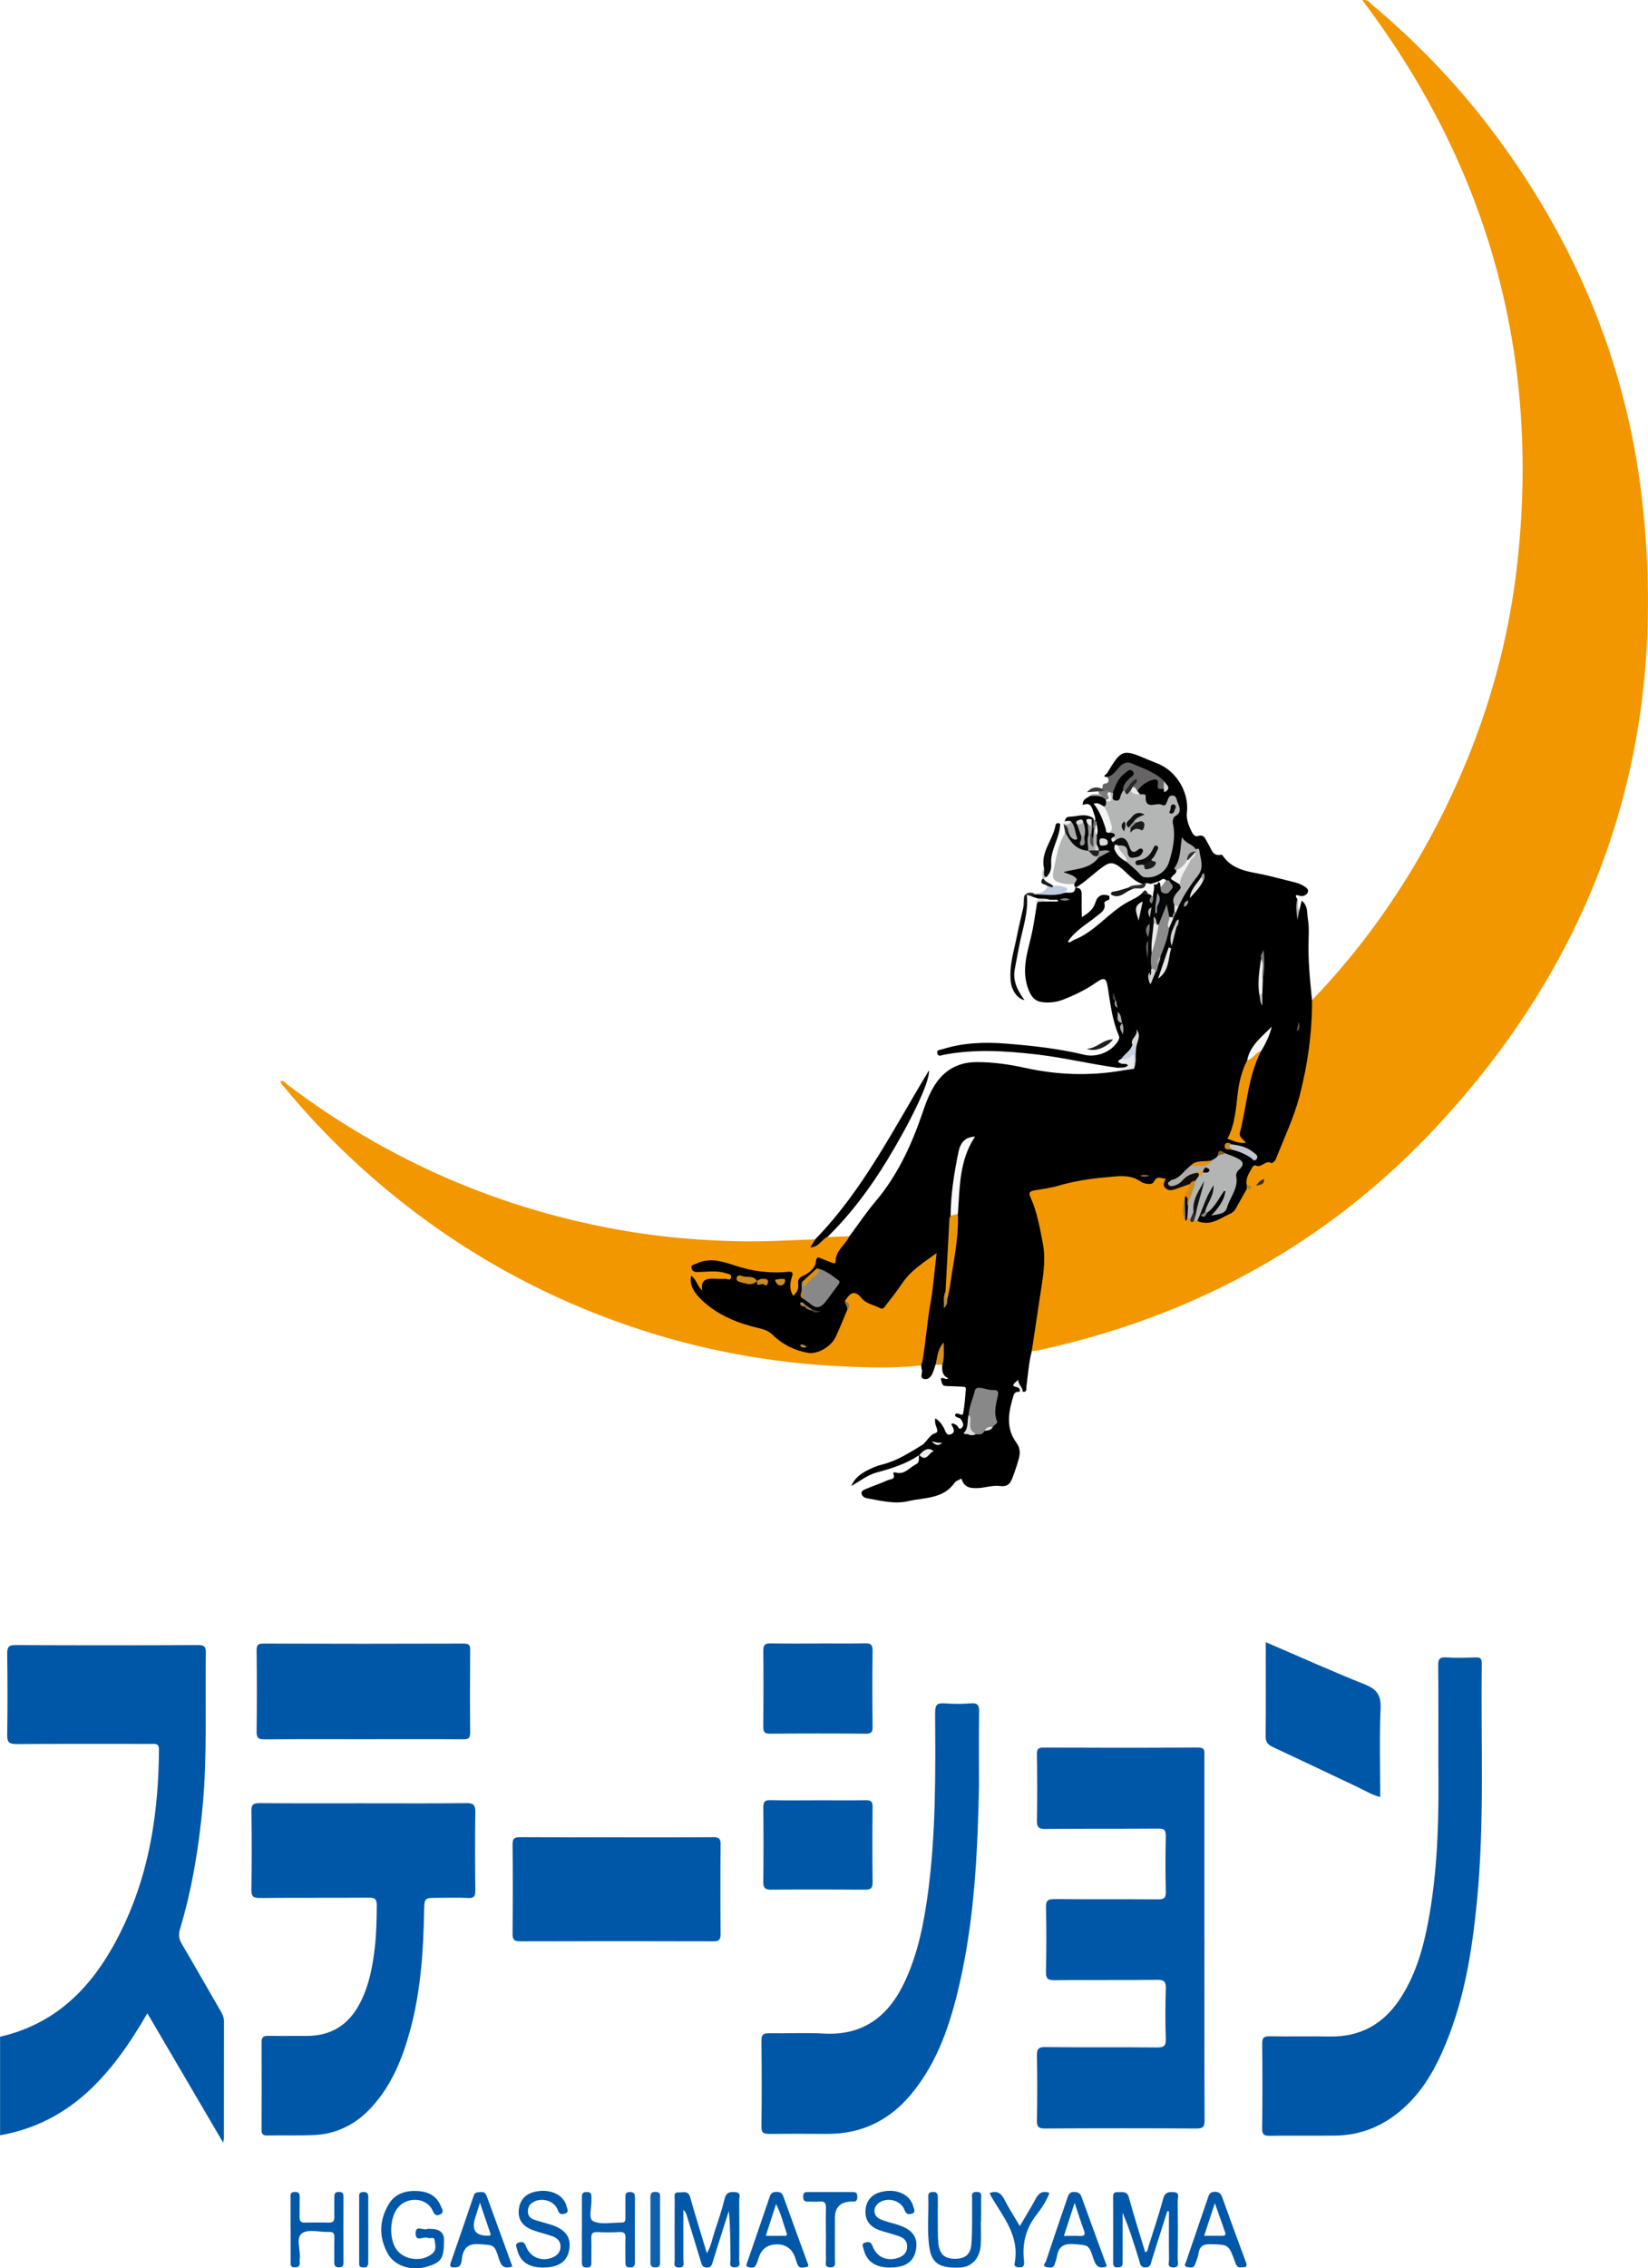 <?xml version="1.0" encoding="UTF-8"?><svg id="_レイヤー_1" xmlns="http://www.w3.org/2000/svg" viewBox="0 0 224.33 308.62"><defs><style>.cls-1{fill:#423c36;}.cls-2{fill:#e9e9e9;}.cls-3{fill:#fcfcfd;}.cls-4{fill:#f0f0f0;}.cls-5{fill:#90959e;}.cls-6{fill:#6c6c6c;}.cls-7{fill:#f4f4f4;}.cls-8{fill:#090909;}.cls-9{fill:#131212;}.cls-10{fill:#fcfdfd;}.cls-11{fill:#fbfcfd;}.cls-12{fill:#a7a8a8;}.cls-13{fill:#ee9604;}.cls-14{fill:#fafafa;}.cls-15{fill:#dbdbdb;}.cls-16{fill:#a5a5a5;}.cls-17{fill:#322c25;}.cls-18{fill:#949595;}.cls-19{fill:#b4b5b5;}.cls-20{fill:#f29700;}.cls-21{fill:#aeaeae;}.cls-22{fill:silver;}.cls-23{fill:#ec9607;}.cls-24{fill:#e2e2e2;}.cls-25{fill:#a9a9a9;}.cls-26{fill:#9f9f9f;}.cls-27{fill:#a0a0a0;}.cls-28{fill:#ce8c20;}.cls-29{fill:#666464;}.cls-30{fill:#b2b2b2;}.cls-31{fill:#323232;}.cls-32{fill:#d6d6d6;}.cls-33{fill:#0d0d0c;}.cls-34{fill:#0258a8;}.cls-35{fill:#0057a7;}.cls-36{fill:#b2843d;}.cls-37{fill:#1c1c1c;}.cls-38{fill:#e0e0e0;}.cls-39{fill:#c68925;}.cls-40{fill:#c0c5d0;}.cls-41{fill:#a3a9b4;}.cls-42{fill:#919292;}.cls-43{fill:#dedede;}.cls-44{fill:#c3c3c3;}.cls-45{fill:#0f0e0c;}.cls-46{fill:#818181;}.cls-47{fill:#b8883d;}.cls-48{fill:#e6e6e6;}.cls-49{fill:#e7e7e7;}.cls-50{fill:#e29414;}.cls-51{fill:#c7d2e6;}.cls-52{fill:#857053;}.cls-53{fill:#282828;}.cls-54{fill:#030303;}.cls-55{fill:#1a1919;}.cls-56{fill:#d7d8d8;}.cls-57{fill:#242424;}.cls-58{fill:#080808;}.cls-59{fill:#767676;}.cls-60{fill:#dadada;}.cls-61{fill:#272727;}.cls-62{fill:#7d7d7d;}.cls-63{fill:#eaeaea;}.cls-64{fill:#0158a8;}.cls-65{fill:#becade;}.cls-66{fill:#da9118;}.cls-67{fill:#c58b30;}.cls-68{fill:#424242;}.cls-69{fill:#3a3a3a;}.cls-70{fill:#fdfdfd;}.cls-71{fill:#9d7f53;}.cls-72{fill:#fbfbfb;}.cls-73{fill:#f9f9f9;}.cls-74{fill:#0459a9;}.cls-75{fill:#0f0e0e;}.cls-76{fill:#e5e5e5;}.cls-77{fill:#f7f6f5;}.cls-78{fill:#b6b6b6;}.cls-79{fill:#aaa;}.cls-80{fill:#0e0e0e;}.cls-81{fill:#979898;}.cls-82{fill:#afafaf;}.cls-83{fill:#b3b4b4;}.cls-84{fill:#858585;}.cls-85{fill:#ebebeb;}.cls-86{fill:#bebebe;}.cls-87{fill:#1d1d1d;}.cls-88{fill:#d7911f;}.cls-89{fill:#202020;}.cls-90{fill:#f9fafa;}.cls-91{fill:#161616;}.cls-92{fill:#0359a9;}.cls-93{fill:#2a2929;}.cls-94{fill:#abacac;}.cls-95{fill:#1061ad;}.cls-96{fill:#b1aea8;}.cls-97{fill:#ababab;}.cls-98{fill:#ef9c14;}.cls-99{fill:#0b0b0b;}.cls-100{fill:#7c7a7a;}.cls-101{fill:#0157a8;}.cls-102{fill:#b3b3b3;}.cls-103{fill:#7e7e7e;}.cls-104{fill:#c08e44;}.cls-105{fill:#6a5c4a;}.cls-106{fill:#f1f1f1;}.cls-107{fill:#1f1f1f;}.cls-108{fill:#1a1a1a;}.cls-109{fill:#040403;}.cls-110{fill:#cf8b1b;}.cls-111{fill:#7a7a7a;}.cls-112{fill:#a8a8a8;}.cls-113{fill:#cb8c25;}.cls-114{fill:#332e29;}.cls-115{fill:#8a8a8a;}.cls-116{fill:#d9d9d9;}.cls-117{fill:#ae813c;}.cls-118{fill:#83612e;}.cls-119{fill:#d2d2d2;}.cls-120{fill:#eee;}.cls-121{fill:#c38319;}.cls-122{fill:#065aa9;}.cls-123{fill:#d0d0d0;}.cls-124{fill:#887150;}.cls-125{fill:#010101;}.cls-126{fill:#888;}.cls-127{fill:#8d7655;}.cls-128{fill:#504e4e;}.cls-129{fill:#060606;}.cls-130{fill:#e3e3e3;}.cls-131{fill:#989999;}.cls-132{fill:#ededed;}.cls-133{fill:#131312;}.cls-134{fill:#313030;}</style></defs><path class="cls-35" d="M0,277.12c8.59-1.96,13.55-7.98,17.02-15.5,3.43-7.45,4.56-15.39,4.62-23.53,0-.91-.49-.81-1.05-.81-6.11,0-12.22-.02-18.33,.02-.96,0-1.3-.2-1.28-1.23,.06-3.67,.05-7.35,0-11.02-.01-.89,.15-1.23,1.15-1.22,8.27,.04,16.53,.04,24.8,0,.79,0,1.11,.15,1.09,1.03-.12,6.9,.21,13.81-.42,20.71-.53,5.73-1.44,11.39-3.1,16.91-.22,.74-.16,1.33,.24,2,1.78,3.02,3.51,6.08,5.27,9.11,.26,.46,.48,.89,.48,1.44-.02,5.31,0,10.63-.01,15.94,0,.11-.04,.21-.11,.55-3.49-5.95-6.88-11.73-10.31-17.59-4.67,8.07-10.27,14.88-20.05,16.6v-13.43Z"/><path class="cls-20" d="M178.58,136.1c6.81-7.06,12.4-15,16.93-23.69,5.89-11.29,9.67-23.27,11.05-35.93,3.05-27.95-3.82-53.25-20.63-75.81-.14-.19-.28-.38-.47-.65,.74-.16,1.05,.4,1.42,.71,6.32,5.32,11.98,11.27,16.89,17.92,10.67,14.44,17.44,30.52,19.63,48.35,4.05,32.98-5.14,61.88-27.78,86.22-14.79,15.91-33.1,25.92-54.34,30.52-.27,.06-.55,.05-.83,.08-.45-.48-.27-1.05-.19-1.59,.37-2.36,.69-4.74,1.16-7.08,.78-3.82,.13-7.45-1.07-11.05-.74-2.21-.8-2.31,1.49-2.74,3.55-.67,7.06-1.69,10.73-1.61,.89,.02,1.73,.1,2.53,.54,.68,.37,1.41,.55,2.07-.15,.39-.41,.88-.24,1.33-.02,.07,.04,.15,.09,.17,.16,.44,1.51,.43,1.51,2.03,.94,.43-.15,.85-.48,1.35-.21,.26,.69-.35,1.17-.43,1.77-.03,.11-.07,.21-.11,.31-.26,.76-.09,1.55-.14,2.32,.05,.15,.18,.11,.3,.11,.18,.02,.33,.12,.47,.23,.15,.12,.32,.16,.51,.15,.16,0,.31,0,.46,.04,2.32,.17,4.16-.59,5.36-2.69,.31-.54,.59-1.13,1.04-1.58,.37-.21,0-.41-.02-.61-.05-1.75,.41-2.57,2.08-2.9,1.37-.28,1.99-1.01,2.41-2.25,.5-1.51,1.11-2.98,1.78-4.43,1.31-2.87,1.53-6,1.99-9.06,.27-1.81,.62-3.61,.52-5.46-.02-.31,.04-.64,.31-.87Z"/><path d="M158.66,160.36c-.55,.05-1.14-.52-1.6,.45-.22,.47-1.31,.29-1.78-.04-1.54-1.07-3.25-.71-4.85-.57-2.16,.18-4.32,.53-6.44,1.15-1.02,.3-2.12,.44-3.19,.62-.85,.14-.72,.5-.5,1,.87,1.94,1.22,4,1.63,6.07,.51,2.54-.01,4.99-.38,7.47-.37,2.44-.73,4.88-1.1,7.31-.41,1.58-.51,3.21-.73,4.82-.04,.31,.13,.82-.51,.72-.2-.33-.45-.63-.66-.99,0,.37,.63,.57,.24,.99-.37,.01-.67,.03-.82,.5-.68,2.22-1.13,4.41,.42,6.49,.46,.62,.5,1.36,.31,2.06-.26,.96-.58,1.9-.94,2.82-.28,.7-.69,1.09-1.64,.96-.94-.13-1.95,.22-2.93,.28-1.42,.08-1.97-.25-2.33-1.29-.31,.19-.72,.29-.91,.56-1.57,2.24-4.08,1.99-6.32,2.51-1.92,.44-3.74-.07-5.58-.39-.38-.07-.72-.28-.78-.65-.05-.36,.34-.51,.62-.63,.99-.41,2.01-.76,2.98-1.19,.33-.15,1.06-.06,.74-.86-.09-.23,.21-.21,.33-.17,1.22,.33,1.86-.7,2.76-1.14,.58-.28,.29-.84,.42-1.27,.44-.09,1.05,.23,1.24-.57-.54,0-.77,.54-1.22,.6-1.74,1.17-3.71,1.81-5.71,2.34-1.33,.35-2.37,1.2-3.55,1.87,.38-.94,1.12-1.55,1.95-2.01,.72-.4,1.51-.73,2.31-.93,1.97-.49,3.64-1.58,5.33-2.61,.71-.43,.99-1.41,1.93-1.68,.28-.08,.18-.48,.08-.75-.14-.37-.27-.74-.17-1.22,.55,.32,.88,.76,1.16,1.27,.21,.4,.33,1.14,.94,.9,.76-.29,.34-.89,.07-1.38,.28-.23,.46,0,.7,.11,.26,.12,.32,.84,.78,.33,.33-.37,.07-.74-.15-1.09-.19-.31-.69-.19-.82-.56,.23-.71,1,.39,1.13-.33,.19-1.09,.28-2.2,.35-3.31,.02-.26-.35-.25-.59-.26-.56-.02-1.11-.06-1.67-.07-.91-.02-.91-.01-1.15-1,.31-.36,.65,.27,1.02-.08-.86-.36-.86-1.09-.81-1.85-.2-.95-.15-1.89,.08-2.83,.03-.16-.17-.06-.01-.06,.02,0,.03,.04,0,.12-.35,.91-.26,1.99-.99,2.77-.08,.26-.16,.53-.25,.79-.22,.62-.55,1.29-1.28,1.17-.73-.12-.18-.86-.34-1.3-.07-.18-.06-.39-.09-.58-.17-1.04,.11-2.06,.23-3.08,.36-2.96,.82-5.92,1.26-8.87,.12-.78,.07-1.57,.08-2.42-1.09,.81-2.34,1.36-3.14,2.49-.85,1.2-1.84,2.31-2.66,3.54-.54,.8-1.16,.98-2.04,.59-.7-.31-1.41-.6-1.95-1.14-.72-.71-1.23-.51-1.72,.22-.14,.48,.25,.92,.1,1.4-.48,1.22-.98,2.44-1.59,3.6-.9,1.73-2.98,2.96-5.66,1.84-.85-.35-1.73-.71-2.38-1.35-1.02-.99-2.23-1.44-3.56-1.8-2.52-.69-4.9-1.7-6.83-3.55-.7-.67-1.31-1.4-1.66-2.31-.17-.45-.34-1.04,.15-1.3,.46-.24,.74,.3,1.01,.63,.1,.12,.17,.27,.28,.45,.8-1.5,2.28-.76,3.66-1.08-1.14-.34-2.1-.19-3.05-.23-.4-.02-.8,.01-1.19-.1-.37-.11-.64-.33-.68-.74-.04-.37,.18-.61,.47-.77,.82-.47,1.71-.65,2.65-.55,.79,.09,1.59,.2,2.34,.47,2.4,.88,4.86,1.21,7.41,1.06,1.14-.06,1.22,.08,1.11,1.23-.05,.5-.19,1.01,.15,1.56-.21-2.21,2.15-2.7,2.79-4.36,.15-.4,.73-.33,1.09-.15,.98,.51,1.42,.19,1.84-.81,.34-.8,.88-1.62,1.75-2.05,1.17-1.56,2.25-3.19,3.51-4.68,3.04-3.59,4.94-7.75,6.44-12.15,.33-.98,.69-1.96,1.16-2.87,1.29-2.51,3.26-3.96,6.22-3.96,2.25,0,4.46,.32,6.63,.8,4.35,.96,8.7,1.1,13.08,.36,.45-.24,1-.26,1.38-.63,.5-.9,0-1.95,.41-2.86,.08-.38,.17-.75,.33-1.16-.27,.36-.31,.75-.39,1.13-.16,.89-.98,1.3-1.42,1.98,0,.04-.03,.08-.02,.11,.02,.43,.97,.26,.62,.88-.33,.58-.89,.28-1.37,.18-3.75-.5-7.42-1.41-11.19-1.84-4.21-.48-8.4-.75-12.6,.06-.28,.05-.68,.29-.83-.13-.2-.56,.35-.53,.64-.62,2.82-.9,5.72-1.01,8.63-.78,3.61,.29,7.21,.67,10.75,1.53,1.53,.37,3.63-.28,4.6-1.95,.17-.3,.15-.49,.03-.76-.88-2.08-1.12-4.31-1.47-6.5-.2-1.25-.49-1.39-1.56-.64-1.4,.98-2.93,1.72-4.51,2.34-.88,.34-1.8,.45-2.7,.36-.94-.09-1.51-.48-1.97-1.6-1.18-2.89-.05-5.47,.49-8.16,.24-1.2,.41-2.42,.61-3.64,0-.48,.4-.38,.67-.47,.61-.08,1.21,.18,1.82,.07,.16-.06-.06-.19,0-.04,.02,.04-.01,.07-.09,.07-.23,0-.47,.02-.7-.03-.46-.18-1,.06-1.43-.28l-.94-.3c-.05-.3,.16-.32,.37-.33,1.26,.07,2.49-.28,3.74-.33,.65-.11,1.3-.22,1.9-.54,.72,.02,.76,.5,.75,1.06-.02,.94,0,1.88,.02,2.93,.9-.54,1.57-1.05,1.86-2.01,.27-.89,.92-1.24,1.86-.88,.24,.95-.32,1.75-.81,2.33-1.28,1.5-3.22,2.22-4.2,3.5,1.29-.59,2.84-1.54,4.19-2.8,1.58-1.49,3.43-2.58,5.36-3.54,.35-.02,.68,.08,1.01,.19,.16,.07,.28,.18,.34,.35,.01,.37-.03,.74,.08,1.11,.02,.16,0,.32-.07,.47-.37,.46-.28,.97-.14,1.48,.04,.23,.02,.44-.07,.66-.44,.61-.31,1.27-.18,1.93,.03,.18,.02,.36-.01,.54-.17,.78-.1,1.57-.07,2.36,.12,.57,.49,1.09,.35,1.71-.08,.37-.21,.73-.14,1.11,.26-.3,.27-.69,.45-1.01,.15-.35,.27-.71,.38-1.07,.12-.37,.24-.75,.34-1.13,.31-1.25,.79-2.44,1.11-3.69,.13-.44,.35-.84,.54-1.26,.17-.35,.28-.72,.44-1.07,.11-.25,.23-.5,.33-.76,.59-1.54,1.53-2.87,2.52-4.15,.76-.98,.48-2.02,.33-3.07-.03-.21-.29-.24-.45-.35-.51-.52-1.38-.71-1.52-1.23,.13,1.11-.39,2.47-.77,3.85,.04,.58-.34,.95-.66,1.36-.11,.13-.25,.23-.41,.29-.16,.05-.31,.05-.47,.03-.35-.08-.69,0-1.03,.08-.36,.06-.67,.25-1,.37-.22,.06-.43,.06-.65,0-.16-.05-.31-.11-.47-.18-1.43-.37-2.21-1.64-3.34-2.44-.75-.53-1.26-.54-2-.03-1.34,.93-2.47,2.11-3.87,2.96-.32,0-.34-.23-.34-.47,.2-.67-.25-.91-.75-1.13-.23-.11-.58-.16-.53-.53,.04-.31,.31-.44,.57-.55,.14-.06,.31-.17,.45-.14,1.52,.33,2.47-.75,3.56-1.46,.27-.15,.54-.29,.89-.51-.32-.06-.6-.07-.8-.28-.25-.28-.37-.62-.42-.99-.04-.37-.03-.74-.03-1.11,0-.42,.01-.84,0-1.26-.01-.23,.02-.47,.05-.7,.1-.46-.15-.84-.26-1.26-.19-.69-.49-1.28-1.41-.87-.08-.82,.57-.92,.97-1.24,.55-.19,1.11-.12,1.67-.05,.24,.1,.44,.25,.59,.47,.06,.11,.1,.23,.12,.35,.02,.32-.02,.61-.36,.76-.27,.08-.52-.14-.9-.04,.81,.97,.85,2.29,1.69,3.21,.35,.16,.99,.04,.77,.77-.14,.26-.35,.5-.26,.84,.05,.3,.1,.59,.24,.87,.39,.71,.98,1.2,1.65,1.63,.43,.36,.9,.66,1.3,1.05,1.37,1.34,3.28,.93,3.94-.9,.56-1.55,.78-3.17,.67-4.82-.04-.63-.06-1.2,.41-1.66,.41-.4,.4-.83,.22-1.31-.1-.26-.13-.59-.44-.66-.36-.08-.42,.29-.59,.49-.81,.94-2.76,.76-3.36-.35-.18-.34-.38-.59-.71-.76-.19-.15-.32-.35-.33-.6,.24-.93,1-1.3,1.78-1.62,1.14-.46,1.36,.58,1.85,1.18,.06,.04,.13,.11,.2,.11,.18,0,.12-.13,.07-.22-.1-.21-.26-.38-.41-.56-1.19-1.27-2.82-1.74-4.37-2.31-.65-.24-1.07,.37-1.52,.75-.46,.39-.76,1.1-1.57,.81-.14-.03-.4,.05-.37-.16,.02-.14,.29-.24,.38-.4,1.92-3.22,2.11-3.28,5.49-1.82,.55,.24,1.11,.43,1.66,.68,2.36,1.08,3.99,3.88,3.69,6.48-.12,1.03,.26,1.86,.68,2.73,.16,.32,.48,.62,.72,.54,1.03-.35,1.12,.47,1.49,1.04,.44,.66,.57,1.77,1.81,1.48,.05-.01,.13,.08,.18,.15,1.51,2.18,3.98,2.15,6.2,2.71,1.23,.31,2.47,.61,3.71,.93,.34,.09,.69,.22,.99,.4,.33,.2,.82,.46,.7,.87-.12,.42-.68,.67-1.09,.54-.96-.31-.42,.24-.35,.53-.27,.74,.13,1.52-.03,2.21,.15-.17,.03-.54,.29-.74,.1-.42,.2-.83,.32-1.35,.91,.72,.7,1.71,.85,2.54,.14,.81,.13,1.66,.1,2.49-.12,2.86,.18,5.7,.46,8.54,.02,4.43-.6,8.8-1.71,13.06-.77,2.93-2.11,5.72-3.22,8.56-.09,.23-.51,.57-.57,.53-.83-.52-1.42,.78-2.23,.29-.06-.04-.3,.11-.36,.22-.43,.79-1.03,1.54-.77,2.54,.12,.18,.12,.34-.04,.5-.51,.89-1.02,1.78-1.51,2.68-.34,.61-1,.74-1.53,1.04-1.14,.64-2.32,1.19-3.67,.6-.15-.29,0-.51,.16-.74,.08-.07,.17-.11,.28-.14,.45,0,.72-.31,.99-.61,.61-.68,1.1-1.45,1.62-2.21,.18-.26,.43-.54,.78-.39,.29,.12,.3,.46,.27,.74-.1,.84-.23,1.68-1.26,2.08,.75-.15,.88-.7,1.19-1.18,1-1.54,.75-3.46,1.62-5.03,.2-.35-.02-.6-.3-.8-.43-.3-.91-.48-1.39-.66-.36-.17-.72-.37-.97,.16-.29,.37-.66,.62-1.1,.78-.87,.22-1.86-.02-2.61,.67-.91,.71-1.52,1.84-2.83,1.97-.33,.01-.59-.11-.74-.42Z"/><path class="cls-35" d="M163.95,263.69c0,8.27-.02,16.54,.02,24.81,0,.9-.23,1.11-1.12,1.11-6.87-.04-13.74-.04-20.61,0-.94,0-1.11-.28-1.09-1.14,.05-2.92,.06-5.83,0-8.75-.02-.9,.17-1.21,1.15-1.19,5.07,.06,10.14,0,15.22,.05,.94,0,1.2-.23,1.17-1.17-.07-2.27-.07-4.55,0-6.83,.03-.91-.18-1.21-1.16-1.2-4.67,.06-9.35,0-14.02,.05-.91,0-1.14-.24-1.13-1.14,.06-2.92,.07-5.83,0-8.75-.03-1.01,.34-1.15,1.22-1.15,4.67,.04,9.35,0,14.02,.04,.81,0,1.09-.16,1.07-1.03-.06-2.52-.06-5.03,0-7.55,.02-.84-.21-1.06-1.05-1.05-5.11,.04-10.22,0-15.34,.05-.97,.01-1.17-.29-1.15-1.19,.06-3,.04-5.99,0-8.99,0-.65,.13-.89,.84-.89,7.03,.03,14.06,.04,21.09-.01,1,0,.86,.51,.86,1.11,0,8.27,0,16.54,0,24.81Z"/><path class="cls-20" d="M115.64,168.17c-.53,1.21-1.93,1.95-1.89,3.5,0,.33-.35,.19-.57,.11-.41-.15-.81-.33-1.22-.47-.43-.15-.81-.58-.91,.45-.08,.78-1,1.53-1.75,1.84-.74,.31-.68,.75-.64,1.22,.06,.64-.22,1.03-.68,1.5-.55-.88-.46-1.69-.2-2.54,.12-.39,.31-.82-.52-.74-2.48,.26-4.91-.08-7.29-.87-1.7-.57-3.44-1.1-5.22-.22-.24,.12-.71,.08-.62,.57,.1,.5,.46,.57,.9,.56,1.27-.03,2.54-.25,3.79,.16,.33,.11,.81,.11,.69,.61-.11,.44-.53,.13-.8,.15-.52,.03-1.04,0-1.56-.02-1.09-.05-1.82,.26-1.55,1.61-.7-.58-.79-1.53-1.53-2.02-.22,1.19,.27,2.2,1.5,3.36,2.22,2.09,4.94,3.14,7.85,3.81,.67,.16,1.24,.38,1.76,.89,1.34,1.31,2.97,2.12,4.82,2.44,1.26,.22,3.09-.8,3.73-2.12,.56-1.18,1.04-2.4,1.55-3.61,.2-.49,.14-.92-.29-1.26,.04-.07,.08-.14,.12-.21,.63-.96,1.24-1.42,2.18-.23,.6,.75,1.65,.9,2.49,1.34,.47,.25,.63-.16,.83-.42,.75-.98,1.53-1.94,2.21-2.96,1.13-1.71,2.81-2.75,4.67-4.1-.29,2.44-.44,4.61-.82,6.73-.48,2.66-.64,5.36-1.12,8.01-.03,.19-.13,.36-.2,.54-3.54,.4-7.09,.3-10.64,.13-9.77-.45-19.31-2.21-28.59-5.34-14.3-4.83-26.97-12.41-38.02-22.68-3.34-3.1-6.46-6.41-9.36-9.92-.21-.26-.52-.47-.55-.88,.49-.09,.68,.29,.94,.49,13.75,10.38,29.1,17.04,46.08,19.92,5.08,.86,10.2,1.28,15.36,1.39,3.47,.07,6.93-.14,10.39-.26,.13,.18,.06,.36-.02,.59,.65-.19,.96-.98,1.7-.91,.99-.04,1.98-.07,2.96-.11Z"/><path class="cls-35" d="M49.37,245.36c4.71,0,9.42,.03,14.14-.02,.96-.01,1.2,.28,1.19,1.21-.05,3.55-.04,7.11,0,10.67,0,.76-.16,1.07-.98,1.02-1.35-.07-2.71-.02-4.07-.02-1.91,0-1.88,0-1.92,1.86-.1,5.44-.46,10.85-1.89,16.12-1.04,3.84-2.5,7.49-5.24,10.49-2.08,2.27-4.64,3.64-7.74,3.8-2.15,.11-4.31,.02-6.47,.07-.65,.01-.8-.23-.79-.83,.02-3.95,.03-7.91,0-11.86,0-.7,.26-.88,.91-.87,1.76,.03,3.51,0,5.27,.01,3.32,0,5.69-1.52,7.21-4.44,1.24-2.38,1.73-4.96,2.03-7.58,.22-1.9,.25-3.82,.27-5.74,0-.87-.28-1.06-1.09-1.05-4.95,.03-9.9,0-14.86,.04-.9,0-1.13-.23-1.12-1.12,.05-3.55,.06-7.11,0-10.67-.02-.92,.27-1.12,1.14-1.11,4.67,.04,9.34,.02,14.02,.02Z"/><path class="cls-35" d="M195.79,240.37c0-5.23,.02-9.5-.02-13.78,0-.81,.16-1.13,1.04-1.08,1.35,.08,2.71,.05,4.07,0,.62-.02,.83,.17,.82,.81-.13,10.77,.4,21.56-.65,32.32-.69,7.08-1.82,14.08-4.77,20.64-1.5,3.35-3.47,6.37-6.49,8.59-2.39,1.75-5.07,2.67-8.02,2.7-2.99,.04-5.99-.02-8.98,.03-.8,.01-.99-.24-.98-1.01,.04-3.83,.05-7.67,0-11.5-.01-.88,.28-1.05,1.09-1.03,2.71,.05,5.43-.02,8.14,.03,4.15,.07,7.29-1.71,9.54-5.13,2.33-3.54,3.34-7.56,4.04-11.66,1.18-6.92,1.23-13.9,1.18-19.93Z"/><path class="cls-35" d="M133.27,242.65c-.18,8.94-.57,18.18-2.65,27.26-1.22,5.32-2.89,10.46-6.39,14.79-3.01,3.74-6.89,5.69-11.74,5.64-2.6-.02-5.19-.02-7.79,0-.71,0-1.06-.1-1.05-.95,.05-3.91,.04-7.83,0-11.74,0-.81,.26-1.01,1.03-1,2.47,.04,4.96-.1,7.42,.04,5.44,.31,8.89-2.39,11.08-7.1,1.77-3.8,2.57-7.86,3.13-11.98,1.1-8.18,1.03-16.4,.98-24.63,0-1.02,.29-1.29,1.26-1.22,1.19,.09,2.4,.1,3.59,0,1-.08,1.16,.32,1.14,1.2-.05,3.11-.02,6.23-.02,9.67Z"/><path class="cls-35" d="M83.92,249.99c4.39,0,8.78,.02,13.17-.02,.77,0,1.01,.2,1,.99-.04,4.07-.04,8.14,0,12.21,0,.83-.29,.97-1.03,.97-8.74-.02-17.48-.03-26.22,0-.83,0-1.08-.21-1.07-1.06,.04-4.03,.05-8.06,0-12.09-.01-.9,.32-1.03,1.1-1.02,4.35,.03,8.7,.02,13.05,.02Z"/><path class="cls-35" d="M49.41,236.64c-4.47,0-8.94-.02-13.41,.02-.83,0-1.08-.2-1.07-1.05,.05-3.67,.04-7.35,0-11.02,0-.7,.13-.96,.9-.96,9.1,.03,18.2,.03,27.3,0,.67,0,.88,.17,.87,.86-.03,3.75-.04,7.51,0,11.26,0,.78-.27,.9-.96,.9-4.55-.03-9.1-.01-13.65-.01Z"/><path class="cls-35" d="M172.3,223.44c4.62,1.98,9.01,3.96,13.47,5.74,1.63,.65,2.24,1.46,2.16,3.27-.17,3.98-.05,7.97-.05,12.06-1.19-.32-2.17-.92-3.19-1.41-3.81-1.8-7.62-3.62-11.44-5.4-.69-.32-.98-.7-.97-1.52,.05-4.18,.02-8.37,.02-12.75Z"/><path class="cls-35" d="M111.46,223.61c2.08,0,4.15,.03,6.23-.02,.8-.02,1.11,.15,1.09,1.04-.05,3.43-.04,6.87,0,10.3,0,.7-.13,.97-.91,.96-4.35-.04-8.7-.04-13.06,0-.78,0-.91-.27-.91-.96,.03-3.43,.04-6.87,0-10.3-.01-.88,.29-1.05,1.1-1.03,2.15,.05,4.31,.02,6.47,.02Z"/><path class="cls-35" d="M111.34,244.95c2.15,0,4.31,.02,6.46-.01,.68-.01,.99,.1,.98,.9-.04,3.43-.04,6.86,0,10.29,.01,.83-.31,.98-1.04,.98-4.27-.03-8.53-.04-12.8,0-.88,0-1.05-.31-1.04-1.11,.04-3.35,.04-6.7,0-10.05,0-.76,.17-1.04,.98-1.02,2.15,.06,4.3,.02,6.46,.02Z"/><path class="cls-34" d="M158.9,300.84c-.7,2.23-1.41,4.46-2.12,6.69-.14,.43-.1,.95-.81,.98-.78,.03-.77-.53-.91-1-.67-2.15-1.33-4.31-2.25-6.44,0,1.96,0,3.92,0,5.88,0,.32-.01,.64,0,.96,.02,.48-.24,.59-.67,.6-.48,0-.62-.19-.62-.64,.01-3,.01-5.99,0-8.99,0-.47,.2-.65,.65-.61,.59,.05,1.24-.22,1.5,.73,.68,2.5,1.47,4.96,2.22,7.45,.39-.13,.35-.48,.44-.77,.68-2.17,1.42-4.32,2-6.51,.25-.92,.77-.96,1.49-.9,.82,.07,.48,.71,.49,1.11,.03,2.68,.03,5.35,0,8.03,0,.44,.29,1.12-.63,1.1-.85-.02-.54-.65-.55-1.05-.03-2.19-.01-4.39-.01-6.58-.07,0-.15-.02-.22-.03Z"/><path class="cls-34" d="M96.23,306.57c.57-.98,.74-2.01,1.06-2.98,.49-1.47,.99-2.95,1.36-4.46,.21-.86,.71-.91,1.4-.87,.91,.05,.56,.73,.57,1.16,.03,2.68,.03,5.35,0,8.03,0,.41,.27,1.02-.56,1.05-.93,.03-.62-.66-.62-1.09-.03-2.18-.01-4.36-.23-6.59-.52,1.65-1.05,3.29-1.57,4.94-.2,.65-.39,1.3-.6,1.94-.13,.41-.18,.83-.81,.83-.62,0-.7-.4-.83-.82-.64-2.1-1.28-4.19-1.92-6.29-.08-.26-.19-.51-.46-.74,0,2.28,0,4.55,0,6.83,0,.42,.24,1.02-.59,1.01-.82,0-.59-.6-.59-1.02-.02-2.76-.01-5.51,0-8.27,0-.39-.19-.98,.55-.93,.57,.04,1.28-.31,1.55,.64,.72,2.53,1.5,5.04,2.29,7.66Z"/><path class="cls-122" d="M79.21,303.39c0-1.4,0-2.8,0-4.19,0-.48-.09-.97,.69-.95,.72,.02,.58,.47,.61,.9,.08,1.06-.47,2.72,.22,3.06,1.06,.53,2.56,.17,3.87,.2,.55,.01,.53-.35,.53-.72,0-.92,0-1.84,0-2.76,0-.42,.09-.67,.59-.68,.51,0,.71,.17,.71,.69-.01,2.96-.01,5.91,0,8.87,0,.5-.16,.71-.69,.71-.61,0-.61-.35-.61-.78,0-1.08-.03-2.16,.01-3.24,.03-.64-.2-.83-.82-.8-1,.04-2,.06-2.99,0-.73-.04-.86,.27-.84,.91,.04,1.04,0,2.08,.01,3.12,0,.41,.03,.78-.58,.8-.63,.02-.72-.29-.72-.81,.02-1.44,0-2.88,0-4.31Z"/><path class="cls-101" d="M58.55,303.26q1.89,0,1.89,1.49c0,2.56-.34,3.08-2.37,3.67-2.09,.6-4.34-.09-5.28-1.78-1.24-2.23-1.18-4.53,.11-6.71,.91-1.54,2.46-1.94,4.15-1.8,1.36,.12,2.44,.72,2.96,2.06,.14,.36,.53,.81-.1,1.11-.56,.26-.77,.02-1.02-.53-.82-1.81-3.51-1.96-4.78-.33-1.06,1.37-1.16,4.11-.19,5.56,1.03,1.55,3.62,1.84,4.99,.57,.57-.53,.32-1.21,.24-1.8-.06-.49-.62-.14-.91-.28-.55-.26-1.64,.64-1.67-.59-.02-1.26,1.09-.35,1.63-.63,.09-.05,.24,0,.36,0Z"/><path class="cls-101" d="M121.19,308.53c-2.05,0-3.26-.84-3.64-2.55-.07-.3-.35-.71,.25-.86,.48-.12,.75-.1,.97,.48,.53,1.43,1.79,2.05,3.24,1.68,.77-.19,1.4-.6,1.47-1.51,.06-.88-.49-1.31-1.21-1.55-.87-.29-1.76-.49-2.62-.8-1.32-.48-1.94-1.44-1.83-2.75,.1-1.28,.9-2.16,2.23-2.46,2.05-.46,3.85,.39,4.28,2.04,.09,.33,.38,.81-.26,.96-.47,.11-.73,.05-.95-.53-.48-1.29-2.26-1.76-3.41-1.01-.94,.62-.91,1.83,.11,2.28,.72,.32,1.51,.49,2.27,.72,2.08,.64,2.88,1.67,2.6,3.37-.28,1.68-1.4,2.48-3.49,2.48Z"/><path class="cls-101" d="M73.97,308.53c-2.02,0-3.17-.79-3.58-2.47-.08-.35-.38-.77,.27-.95,.55-.16,.76,.06,.95,.56,.57,1.45,2.06,2.07,3.51,1.52,.7-.26,1.16-.72,1.18-1.49,.02-.74-.44-1.19-1.08-1.42-.82-.3-1.68-.49-2.51-.78-1.58-.54-2.26-1.52-2.08-2.92,.18-1.42,1.08-2.25,2.66-2.45,1.89-.24,3.48,.61,3.84,2.09,.08,.32,.37,.82-.26,.98-.45,.11-.74,.1-.95-.51-.45-1.29-2.27-1.77-3.41-1.02-.48,.31-.68,.74-.65,1.32,.04,.57,.39,.87,.86,1.03,.68,.23,1.37,.41,2.06,.61,2.14,.63,2.99,1.71,2.71,3.44-.27,1.64-1.44,2.45-3.54,2.45Z"/><path class="cls-125" d="M112.68,168.27c-.84,.34-1.21,1.45-2.37,1.44,.26-.42,.47-.77,.69-1.12,6.46-6.64,10.58-14.89,15.45-22.95,.16,1.57-2.61,7.17-5.68,12.21-2.31,3.78-4.92,7.31-8.1,10.41Z"/><path class="cls-101" d="M39.55,303.37c0-1.44,0-2.88,0-4.32,0-.39-.09-.79,.56-.81,.66-.02,.69,.33,.68,.82-.02,.88,.01,1.76-.01,2.64-.01,.51,.19,.72,.7,.71,1.12-.02,2.24-.02,3.35,0,.53,0,.69-.24,.68-.73-.02-.92,0-1.84,0-2.76,0-.41,.07-.66,.58-.68,.55-.02,.67,.22,.66,.71-.01,2.96-.01,5.91,0,8.87,0,.41-.05,.67-.57,.68-.55,0-.68-.22-.68-.71,.02-1.12-.02-2.24,.02-3.36,.02-.58-.19-.77-.76-.75-1.24,.04-2.78-.41-3.63,.17-.93,.64-.18,2.28-.33,3.48-.02,.16-.02,.32,0,.48,.05,.52-.17,.69-.69,.69-.54,0-.55-.31-.55-.7,0-1.48,0-2.96,0-4.44Z"/><path class="cls-34" d="M133.51,302.24c0,1.08,.06,2.16-.01,3.23-.13,1.85-1.25,3-2.88,3.06-2.72,.1-3.78-.57-4.11-2.72-.35-2.3-.07-4.62-.15-6.93-.02-.46,.16-.63,.63-.64,.55-.01,.67,.25,.67,.73-.01,1.56,0,3.11,0,4.67,0,.52,.02,1.04,.07,1.55,.15,1.46,.77,2.08,2.07,2.14,1.49,.06,2.32-.5,2.43-2.01,.15-2.02,.07-4.07,.1-6.1,0-.43-.21-.99,.62-.98,.83,.02,.59,.58,.6,1.01,.02,1,0,1.99,0,2.99-.01,0-.03,0-.04,0Z"/><path class="cls-64" d="M105.73,305.38q-1.87,0-2.46,1.83c-.11,.34-.22,.69-.38,1-.24,.48-.72,.32-1.06,.24-.39-.1-.17-.45-.09-.7,1.02-2.98,2.05-5.95,3.06-8.93,.16-.46,.44-.58,.9-.58,.45,0,.74,.09,.91,.56,1.08,3,2.18,5.99,3.27,8.98,.09,.24,.33,.6-.1,.67-.39,.06-.91,.27-1.18-.26-.16-.32-.24-.68-.36-1.01q-.63-1.81-2.51-1.81Z"/><path class="cls-64" d="M69.74,308.38c-1.11,.38-1.52-.06-1.81-1-.62-2.01-.68-1.89-2.58-2.03-1.44-.11-2.19,.31-2.45,1.78-.09,.5,0,1.38-.98,1.38-.46,0-.79,0-.57-.63,1.06-3.04,2.11-6.09,3.14-9.15,.18-.53,.58-.43,.97-.47,.6-.07,.73,.36,.88,.77,.91,2.5,1.82,5.01,2.74,7.52,.22,.59,.43,1.19,.67,1.84Z"/><path class="cls-34" d="M150.68,308.36c-1.15,.42-1.53-.1-1.82-.99-.65-2-.69-1.88-2.72-2.03-1.4-.11-2.05,.37-2.27,1.68-.06,.35-.2,.69-.3,1.03-.17,.62-.7,.49-1.09,.42-.69-.12-.18-.57-.1-.81,.96-2.9,1.96-5.8,2.95-8.7,.15-.44,.34-.75,.91-.72,.5,.03,.78,.14,.97,.65,1.13,3.14,2.29,6.27,3.46,9.47Z"/><path class="cls-34" d="M169.03,308.48c-.65,.16-.77-.34-.94-.8-.86-2.31-.86-2.26-3.23-2.33-.99-.03-1.56,.2-1.71,1.24-.07,.51-.29,.99-.46,1.48-.2,.59-.72,.47-1.11,.38-.52-.11-.2-.5-.11-.77,.99-2.9,1.99-5.8,2.98-8.71,.15-.45,.32-.74,.89-.75,.59,0,.84,.22,1.03,.74,1.05,2.93,2.11,5.85,3.2,8.76,.22,.59,.14,.83-.54,.75Z"/><path class="cls-92" d="M134.73,298.37c.95-.32,1.51-.02,1.95,.83,.61,1.2,1.35,2.34,2.14,3.68,.76-1.3,1.51-2.48,2.17-3.72,.42-.79,.94-1.13,1.87-.79-.41,1.08-1.05,2.06-1.74,2.94-1.47,1.87-2,3.92-1.73,6.24,.05,.47,.1,1-.68,.95-.37-.03-.68-.11-.6-.53,.74-3.71-1.56-6.33-3.23-9.18-.07-.13-.1-.28-.16-.42Z"/><path class="cls-74" d="M112.42,304.02c0-1.2-.03-2.4,.01-3.59,.03-.66-.16-.95-.86-.88-.55,.05-1.12,0-1.68,0-.51,0-.56-.3-.56-.71,0-.4,.14-.59,.55-.59,2.08,0,4.15,.01,6.23,0,.5,0,.59,.25,.59,.68,0,.38-.1,.62-.53,.62-.12,0-.24,0-.36,0q-2.16,.09-2.16,2.23c0,1.92,0,3.83,0,5.75,0,.45,.17,.99-.64,.97-.84-.02-.57-.6-.58-1.01-.03-1.16,0-2.32,0-3.47Z"/><path class="cls-29" d="M150.73,105.72c.76-.17,1.14-.82,1.61-1.33,.48-.52,1.05-.82,1.69-.53,1.53,.69,3.19,1.16,4.41,2.41,.11,.37,.28,.75-.03,1.11-.3-.17-.97,.31-.79-.69,.16-.93-.77-.6-1.18-.42-.65,.28-1.21,.76-1.63,1.36-.39,.02-.57-.25-.76-.52-.03-.16,.04-.3,.17-.53-.36,.45-.55,.95-1.07,1.11-.12,0-.22-.03-.31-.1q-.13-.85,.87-2.15-.72,.22-2.07,2.41c-.09,.07-.18,.12-.29,.14-.1,.01-.21,0-.31,0-.27-.13-.61-.02-.86-.24-.1-.12-.17-.26-.17-.42,.2-.2-.12-.68,.48-.73,.45-.04,.51-.48,.24-.88Z"/><path class="cls-95" d="M88.54,303.37c0-1.4,0-2.79,0-4.19,0-.48-.07-.96,.7-.95,.71,.01,.61,.46,.61,.89,0,2.83,0,5.67,0,8.5,0,.44,.09,.88-.62,.89-.77,.01-.69-.47-.69-.95,0-1.4,0-2.79,0-4.19Z"/><path class="cls-101" d="M50.13,303.5c0,1.4,0,2.8,0,4.2,0,.5-.03,.84-.69,.82-.65-.02-.55-.43-.55-.82,0-2.88,0-5.75,0-8.63,0-.38-.1-.8,.55-.82,.66-.02,.7,.32,.69,.82-.01,1.48,0,2.96,0,4.43Z"/><path class="cls-8" d="M139.77,121.75c.25,2.44-.61,4.71-1.05,7.04-.19,1.02-.38,2.03-.58,3.05-.32,1.61,.37,2.93,1.32,4.24-1.01-.2-1.76-1.36-1.88-2.58-.22-2.2,.48-4.25,.89-6.35,.25-1.25,.56-2.48,.84-3.72,.16-.42,.05-.85,.09-1.27,.02-.23,.02-.49,.38-.4Z"/><path class="cls-90" d="M146.22,120.3c0,.07,.03,.13,.02,.2-.02,.12,0,.13,.09,.06,.07,.04,.13,.08,.2,.12-.06-.04-.13-.09-.19-.13,.14,1.38-1,.71-1.56,.97-.06-.26,.11-.65-.41-.66-.35,0-.7-.04-1.04-.16-.47-.32-1.14-.4-1.25-1.12,.06-.18,.12-.35,.23-.51,.18-.22,.32-.5,.32-.76-.03-1.92,.98-3.6,1.21-5.45,.04-.35,.19-.6,.49-.77,.09-.17,.24-.19,.42-.17,.11,.06,.2,.14,.27,.24,.22,.39,.3,.8,.17,1.24-.69,1.61-1.25,3.23-1.43,5.01-.1,1,.21,1.28,1.02,1.47,.49,.11,1.05-.02,1.46,.4Z"/><path class="cls-58" d="M144.95,111.81c.03-.43,.19-.68,.69-.69,.99-.02,1.99-.47,2.97,.08,.06,.05,.09,.11,.08,.17,0,.07-.02,.1-.03,.1-.33,.23-.45,.53-.28,.91,.08,.4,.07,.81,.07,1.22-.17,.71,.07,1.47-.27,2.16-1.18,.39-2.59-.56-3.12-2.1,.06-.22,.05-.49,.32-.6,.35,.04,.39,.46,.81,.64-.19-.65-.26-1.22-.68-1.66-.19-.07-.39-.11-.56-.23Z"/><path class="cls-8" d="M144.31,112.1c-.02,1.91-1.36,3.52-1.22,5.48,.05,.66-.16,1.32-.7,1.8-.68-.28-.29-.81-.28-1.24-.49-2.19,1.18-3.8,1.55-5.76,.08-.42,.32-.46,.66-.28Z"/><path class="cls-65" d="M143.37,120.54c.66-.07,1.31,0,1.92,.34,.08,.39-.45,.35-.51,.65-1.32,.44-2.67,.14-4,.17-.11,0-.15-.02-.14-.07,.01-.07,.03-.1,.06-.1,.85,.14,1.49-.19,1.92-.92,.22-.41,.51,0,.76-.06Z"/><path class="cls-63" d="M152.21,145.28c.44-.08,.95,.1,1.33-.33-.24-.32-.61-.13-.9-.23-.83-.29-.25-.48,.04-.69,.03-.02,.07-.06,.1-.06,.58-.07,1.15-.94,1.53-.55,.43,.45,.25,1.32,.05,2-.56,.08-1.12,.16-1.69,.25-.16-.13-.31-.26-.47-.38Z"/><path class="cls-88" d="M127.35,185.69c.26-.97,.2-2.04,1.12-3.03-.02,1.15,.11,2.1-.2,3.03-.31,0-.61,0-.92,0Z"/><path class="cls-107" d="M147.93,142.68c1.33,.03,2.18-1.28,3.57-1.25-.83,1.12-2.61,1.77-3.57,1.25Z"/><path class="cls-100" d="M150.29,107.6c.23,.11,.59-.32,.73,.17,.22,1,.22,1.02-.5,1.03-.17-.12-.34-.24-.5-.35-.1-.15-.28-.23-.39-.36-.04-.14-.08-.28-.12-.41,.24-.3,.51-.21,.78-.07Z"/><path class="cls-61" d="M140.69,121.52c.04,.05,.07,.11,.09,.18-.1,.09-.2,.18-.3,.27-.23-.07-.47-.14-.7-.21-.53,.45,.05,1.22-.47,1.67,.01-.27,.03-.54,.04-.81q.03-1.45,1.34-1.09Z"/><path class="cls-69" d="M150.29,107.6c-.26,.02-.52,.05-.78,.07-.46,.04-.91,.07-1.56,.12,.7-.76,1.35-.77,2.07-.46,.09,.09,.18,.18,.28,.27Z"/><path class="cls-132" d="M138.79,189.36c.16-.75-.59-.54-.88-.83,.08-.33,.35-.5,.71-.78-.03,.68,.62,.99,.59,1.61-.14,0-.28,0-.42,0Z"/><path class="cls-82" d="M176.86,123.88c-.08,.43-.16,.86-.25,1.29-.08-.94-.32-1.86,0-2.76,.23,.47-.12,1.03,.25,1.47Z"/><path class="cls-87" d="M143.37,120.54c-.22,.47-.52-.09-.76,.06-.21-.36-1.24-.16-.72-1.03,.08-.09,.15-.08,.2,.03,.29,.5,.9,.56,1.28,.94Z"/><path class="cls-116" d="M141.91,122.66c-.25,.11-.63-.14-.76,.28-.46-.44,.19-.45,.26-.69,.5,.04,1.02-.04,1.5,.18-.28,.3-.69,.01-.99,.23Z"/><path class="cls-112" d="M149.63,108.08c.28-.04,.38,.11,.39,.36-.54-.2-1.09-.17-1.65-.14,.36-.4,.82-.23,1.26-.22Z"/><path class="cls-59" d="M149.07,111.67c.28,.09,.28,.29,.23,.52-.19,.22,.04,.58-.27,.75-.12,0-.23-.05-.3-.15-.09-.17-.13-.34-.14-.53,.02-.26,.06-.51,.33-.64l.09-.03,.06,.08Z"/><path class="cls-120" d="M144.95,111.81c.23-.2,.51-.09,.77-.1,.23,.69-.25,.61-.66,.62-.14-.05-.23-.14-.29-.27-.01-.04-.02-.08-.03-.12,.07-.04,.15-.08,.22-.13Z"/><path class="cls-22" d="M142.09,119.6l-.1,.02-.09-.05c.07-.48-.18-1,.21-1.43,.16,.4-.25,.93,.28,1.24-.1,.07-.2,.14-.3,.21Z"/><path class="cls-108" d="M148.91,111.62c-.04,.26-.08,.52-.12,.78-.06,.01-.11,.02-.17,.03-.04-.04-.08-.08-.13-.12-.14-.29-.14-.57,.09-.82,0-.1,.01-.2,.02-.3,.23,.05,.26,.24,.31,.42Z"/><path class="cls-83" d="M164.89,157.9c.33-.18,.69-.32,.89-.67,.31-.21,.61-.47,1.04-.29,.44,.17,.9,.32,1.33,.52,.84,.38,1.54,.8,.46,1.73-.21,.18-.39,.6-.33,.86,.32,1.64-.85,2.83-1.25,4.25-.27,.95-1.27,.87-2.17,1.11q1.95-1.99,1.95-3.63c-.86,1.2-1.38,2.36-2.36,3.13-.09,.09-.19,.09-.3,.02-.39-1.04,.5-1.76,.64-2.53-.64,.83-.53,2.17-1.48,2.99-.11,.24-.22,.49-.33,.73-.14-.01-.29-.03-.43-.04-.3-.27,0-.54,0-.8,.32-1.28,.3-2.67,.93-3.45-.48,.72-.76,1.9-.81,3.15-.27,.28-.06,.89-.65,.95-.13-.09-.26-.18-.38-.28-.48-.43-.06-.95-.15-1.42-.01-1.28,.71-2.35,1-3.54,.1-.29,.27-.53,.51-.71,.22-.16,.44-.32,.67-.46,.26-.13,.53-.25,.39-.63-.01-.1,0-.2,.02-.3,.12-.42,.63-.35,.82-.67Z"/><path class="cls-45" d="M163.18,160.01c-.15,.22-.31,.43-.46,.65-.22,.19-.4,.42-.73,.43-.66,.24-1.32,.49-1.99,.71-.46,.15-.9,.26-1.34-.13-.5-.46-.13-.87,0-1.3,.24,.07,.48,.15,.72,.22,.51,.98,.94,.12,1.24-.13,.72-.61,1.43-1.12,2.43-.95,.2,.13,.42,.26,.12,.5Z"/><path class="cls-28" d="M161.99,161.08c.15-.3,.43-.39,.73-.43-.07,1.21-.88,2.21-1,3.4-.87-.21-.06-.94-.41-1.31,.23-.55,.46-1.11,.68-1.66Z"/><path d="M161.31,162.75c.66,.27,.11,.93,.41,1.31-.03,.53-.06,1.06-.09,1.59-.08,.16-.03,.39-.25,.47-.33-1.04-.18-2.09-.09-3.14,.02-.08,.03-.15,.02-.23Z"/><path class="cls-71" d="M161.28,162.98c.03,1.05,.06,2.09,.09,3.14-.56-1.03-.35-2.08-.09-3.14Z"/><path class="cls-114" d="M162.74,165.38c-.07,.23-.14,.47-.2,.7-.28,.29-.47,.31-.53-.16,.16-.36,.31-.72,.47-1.07,.25,.1,.14,.37,.27,.53Z"/><path class="cls-17" d="M170.98,161.3c.4-.52,.65-.76,1.11-.85-.01,.66-.39,.76-1.11,.85Z"/><path class="cls-117" d="M169.69,161.8c.01-.17,.02-.33,.04-.5,.21,.03,.56-.07,.58,.2,.02,.4-.4,.21-.61,.3Z"/><path class="cls-19" d="M151.23,107.85c.08,0,.16,0,.24,0,.74,1.21,.91-.32,1.41-.29,.08,.02,.15,.05,.23,.07,.31,.08,.57-.19,.88-.12,.43,.1,.75,.43,1.17,.55,.28,.07,.81-.13,.79,.27-.1,2,1.47,.78,2.19,1.17,.52,.28,.61-.17,.76-.53,.13-.3,.19-.72,.66-.73,.56-.02,.58,.5,.69,.8,.25,.69,.75,1.46-.31,2.03-.2,.11-.36,.6-.28,.98,.39,1.81-.01,3.54-.53,5.25-.42,1.37-1.85,2.22-3.24,2.07-.56-.06-.76-.51-1.1-.83-.46-.43-.94-.83-1.41-1.25-.39-.75-1.4-1.14-1.28-2.19,.7-.59,1.19-.47,1.51,.41,.22,.61,.52,1.12,1.34,.53-.5,.09-1.04,.17-1.19-.33-.33-1.1-1.08-1.43-2.12-1.41-.08-.17-.05-.33,.07-.47q.23-.52-.73-.53c.05-.95-.15-1.84-.56-2.69-.13-.27-.33-.54-.14-.87,.34-.14,.25-.45,.28-.72,.87-.03,.31-.85,.66-1.17Z"/><path class="cls-19" d="M145.23,113.63c.63,1.17,1.48,2.05,2.9,2.12,.05,0,.1,0,.15,0,.39,.12,.69,.42,1.08,.54,.14,.09,.24,.19,.19,.37-1.18,1.61-3.09,1.53-4.8,1.99,.68,.3,1.4,.38,1.82,.95,.07,.09-.23,.46-.36,.69-.55,0-1.11,.03-1.66-.12-.97-.26-1.43-.42-1.13-1.8,.38-1.75,.61-3.49,1.56-5.04,.16,.03,.17,.18,.23,.29Z"/><path class="cls-126" d="M131.86,192.5c.06-1.14,.58-2.19,.84-3.28,.2-.85,1.56-.06,2.4-.09,.37-.01,.88-.03,.76,.62-.23,1.2-.66,2.37-.14,3.63,.15,.35-.47,.48-.58,.82-.37,.18-.81,.22-1.14,.5-.23,.55-.71,.48-1.17,.46-.19-.03-.38-.06-.54-.16-.8-.72-.09-1.69-.42-2.49Z"/><path class="cls-13" d="M171.66,143.02c-1.79,3.46-1.91,7.35-2.87,11.03-.19,.74,.48,.92,.79,1.44-.93,.12-1.69-.25-2.49-.55,1.05-2.02,1.15-4.22,1.42-6.38,.19-1.5,.57-2.95,1.26-4.3,.58-.49,.83-1.48,1.89-1.24Z"/><path class="cls-126" d="M109.1,175.68c.08-.46-.13-.95,.17-1.38,1.01-.16,1.61-.78,1.91-1.73,1.19,.22,2.08,1,3.01,1.68,.17,.13,.05,.36-.07,.53-.62,.82-1.2,1.68-1.85,2.47-.51,.61-1.13,.85-1.85,.25-.36-.3-.76-.55-1.14-.83-.24-.3,0-.69-.18-1Z"/><path class="cls-14" d="M151.02,121.98c.08-.09,.16-.17,.24-.26,1.03-.07,1.94-.53,2.87-.92,.59-.32,1.4-.03,1.88-.66,.22,.04,.44,.08,.66,.12,.12-.05,.24-.06,.36-.02,.58,.56,.29,1.13,.05,1.71-.11,.09-.22,.09-.34,.02,.02-.15-.05-.23-.2-.25-.34-.1-.63-.38-1.02-.26-.54,.6-1.3,.88-1.97,1.25-2.66,1.45-4.49,4.06-7.36,5.18-.28,.11-.49,.45-.84,.25,1.01-1.56,2.64-2.42,4.03-3.56,.51-.41,1.15-.79,.96-1.63-.12-.57,1.01-.28,.68-1Z"/><path class="cls-129" d="M156.95,121.94c0-.54,.26-1.07,.1-1.62,.21-.23,.5-.27,.78-.34,.33,.11,.35,.41,.42,.68,.07,.27,.14,.56,.5,.52,.35-.04,.38-.32,.38-.61,0-.25-.21-.52,.04-.76,.08-.07,.15-.14,.23-.21,.61-.17,.94,.3,1.34,.6,.35,.41,.22,.78-.08,1.16-.42,.54-.72,1.14-.53,1.86,0,.3-.05,.58-.14,.86-.2,.24-.18,.56-.33,.82-.17,.1-.34,.1-.51,.02-.38-.45-.54-.94-.34-1.52-.3,.82-.18,1.83-.98,2.45-.1,.04-.21,.05-.32,.02-.27-.22-.28-.52-.25-.83-.1,.28,.04,.56,.02,.85,.04,1.26-.32,2.5-.15,3.76,0,.7,.02,1.4-.02,2.09-.11,.38,.02,.89-.52,1.06-.2-.17-.19-.36-.04-.56,.09-.64-.31-1.15-.46-1.73,.27-.83-.1-1.71,.2-2.54,0-.17,0-.34,0-.51-.21-.63-.03-1.22,.19-1.8,.02-.28,.03-.56,.05-.84-.16-.51-.03-.96,.23-1.4,0-.16,0-.32,.01-.49-.13-.37,.03-.7,.18-1.02Z"/><path class="cls-73" d="M129.4,165.41c.02-2.92,.48-5.78,1.06-8.63,.26-1.29,.88-2.07,2.27-2.13-2.16,3.21-2.08,6.9-2.34,10.52-.29,.25-.58,.5-.99,.23Z"/><path class="cls-102" d="M159.87,123.18c-.49-.96,.23-1.6,.73-2.18,.31-.36-.09-.45-.01-.66-.46-.83,.2-1.41,.46-2.07,.17-.44,.46-.83,.72-1.22,.22-.34,.57-.59,.69-1.01,.03-.1,.06-.19,.1-.28,.05-.09,.12-.16,.2-.22,.18-.04,.46-.16,.49,.11,.11,1.16,.74,2.3-.17,3.47-1.05,1.34-2.01,2.75-2.7,4.33-.22,.01-.36-.12-.5-.26Z"/><path class="cls-23" d="M129.4,165.41c.33-.08,.66-.15,.99-.23,.14,3.33-.63,6.56-1.08,9.83-.09,.63-.26,1.25-.39,1.87-.65-.29-.24-.76-.21-1.17,.18-3.29,.35-6.58,.53-9.87,0-.14,.1-.28,.16-.43Z"/><path class="cls-115" d="M156.75,131.81c-.11-.72-.13-1.44,.02-2.16,.32-1.28,.08-2.7,.95-3.85,.35-.87,.69-1.75,1.1-2.77,.14,.68,.24,1.21,.35,1.75,.48,.51-.18,1-.02,1.51-.21,1.34-.67,2.6-1.19,3.85-.11,.39-.45,.72-.28,1.18-.15,.33-.1,.74-.4,1.01-.27-.08-.31-.38-.51-.52Z"/><path class="cls-21" d="M162.75,115.54c-.02,.1-.03,.21-.05,.31-.36,.42-.91,.68-1.04,1.28-.4,.56-.66,1.29-1.54,1.26-.2-.03-.31-.21-.22-.33,.84-1.2,.74-2.63,1-4.18,.44,.92,1.43,.93,1.85,1.66Z"/><path class="cls-77" d="M171.66,143.02c-.79,.16-1.09,1.09-1.89,1.24,.4-2.04,2.01-3.2,3.35-4.58-.3,1.21-.82,2.3-1.46,3.34Z"/><path class="cls-96" d="M163,159.57c-.79,.09-1.47,.39-2.01,1.01-.33,.38-.77,.66-1.29,.78-.25,.06-.49,.04-.64-.17-.27-.38,.29-.38,.32-.62,1.21-.19,1.76-1.26,2.63-1.92,.72-.27,1.45-.56,2.18-.01,0,.07,0,.13,0,.2-.02,.3-.19,.48-.44,.61-.23,.17-.51,.05-.75,.11Z"/><path class="cls-7" d="M150.29,109.74c.53,.84,.8,1.76,1.04,2.71,.12,.47-.13,.61-.34,.85-.53,.09-.41-.35-.5-.61-.38-1.17-.8-2.32-1.62-3.33,.6-.23,.99,.16,1.42,.38Z"/><path class="cls-99" d="M151.77,114.38c.9-.67,1.49-.44,1.87,.59,.23,.62,.43,1.39,1.34,.6,.14-.12,.38-.18,.54,0,.16,.18,.01,.36-.07,.53-.25,.52-.77,.52-1.22,.6-.54,.1-.72-.4-.74-.75-.04-.94-.64-.93-1.3-.91-.23,.1-.25,.42-.52,.47-.3-.26-.17-.61-.2-.92,.03-.16,.12-.24,.29-.21Z"/><path class="cls-40" d="M167.7,155.71c1.07,.12,2.1,.39,2.95,1.1,.26,.22,.68,.44,.42,.85-.34,.55-.62-.03-.85-.17-.78-.49-1.6-.85-2.5-1.05-.24-.14-.53-.27-.44-.61,.04-.17,.25-.16,.41-.13Z"/><path class="cls-4" d="M160.12,118.39c.66-.25,1.13-.72,1.46-1.34,.01-.13,.08-.2,.2-.23,.12,0,.22,.05,.31,.14-.49,1.13-1.38,2.08-1.5,3.38-.4-.24-.8-.49-1.2-.73,.05-.53,.8-.63,.73-1.22Z"/><path class="cls-76" d="M159.42,129.03c-.42,1.44-.25,3.1-1.78,4.12,.48-1.41,.96-2.83,1.44-4.24,.11,.04,.22,.08,.34,.12Z"/><path class="cls-51" d="M154.36,145.42v-2.07c-.56,.51-.98,1.07-1.68,.68,.44-.68,1.25-1.07,1.47-1.91,.2-.18,.4-.19,.6,0-.29,1.08-.02,2.22-.38,3.29Z"/><path class="cls-110" d="M103.08,174.27c-.71,.75-1.51,.37-2.29,.18-.27-.07-.58-.2-.53-.54,.05-.36,.4-.44,.65-.32,.7,.31,1.64-.13,2.15,.71l.02-.02Z"/><path class="cls-106" d="M171.9,133.28c-.02,.63-.05,1.26-.07,1.89-.07,.17-.18,.29-.39,.23-.29-1.67-.02-3.32,.23-4.97,.64,.91,.23,1.9,.23,2.86Z"/><path class="cls-115" d="M159.16,119.82c.09,.41,.83,.66,.25,1.25-.25,.26-.34,.57-.82,.5-.55-.08-.63-.38-.6-.83,.17-.38,.18-.88,.73-.96,.15,.01,.29,.02,.44,.03Z"/><path class="cls-75" d="M163.3,165.39c.52-1.3,.93-2.66,1.9-4.13,.04,1.59-.95,2.49-1.15,3.64-.07,.33-.17,.61-.61,.48h-.08s-.08,.01-.08,.01Z"/><path class="cls-66" d="M111.18,172.58c.62,.47,.07,.76-.2,1.02-.51,.48-1.1,.88-1.46,1.51-.36-.25-.19-.55-.24-.79,.64-.58,1.27-1.15,1.91-1.73Z"/><path class="cls-130" d="M163.76,119.88c-.44,.91-1.14,1.6-1.81,2.32,.12-1.19,.97-1.94,1.55-2.84,.46-.02,.29,.29,.26,.52Z"/><path class="cls-132" d="M125.15,197.98q1.07-1.31,1.93-.52c-.67,.19-.96,1.57-1.96,.49,0,0,.03,.03,.03,.03Z"/><path class="cls-50" d="M164.19,158.65c-.73,0-1.45,0-2.18,.01,.78-.92,1.92-.52,2.88-.77-.02,.45-.54,.44-.7,.75Z"/><path class="cls-120" d="M151.68,115.51c.07-.27-.11-.82,.52-.47,.12,.9,1.15,1.3,1.19,2.24-.77-.4-1.4-.93-1.71-1.78Z"/><path class="cls-119" d="M160.15,126.13c-.22,.86-.44,1.72-.65,2.57-.42-1.08,0-1.97,.41-2.87,.23-.02,.36,.04,.24,.3Z"/><path class="cls-56" d="M154.74,142.13c-.2,0-.4,0-.6,0-.37-.84,.92-1.23,.51-2.09,.67,.71,.28,1.41,.09,2.1Z"/><path class="cls-38" d="M131.86,192.5c.4,.38,.18,.87,.2,1.31,.02,.44,.04,.85,.48,1.08-.09,.6-.48,.28-.77,.25-.21-.03-.74,.03-.53-.21,.65-.74,.37-1.64,.62-2.43Z"/><path class="cls-76" d="M154.99,125.26c-.28-1.08-.86-2,.56-2.59-.18,.85-.35,1.62-.56,2.59Z"/><path class="cls-62" d="M171.9,133.28c-.28-.94,.26-1.94-.23-2.86-.16-.47,.19-.79,.33-1.18,.13,1.36,.14,2.7-.1,4.04Z"/><path class="cls-39" d="M103.06,174.29c.25-.21,.53-.33,.87-.29,.31,.04,.66-.03,.6,.48-.06,.51-.26,.47-.62,.25-.28-.16-1.03,.54-.84-.47,0,0-.02,.02-.02,.02Z"/><path class="cls-15" d="M150.2,114.07c.25,.06,.59,.13,.6,.53,0,.46-.39,.42-.69,.46-.4,.05-.44-.22-.45-.52-.01-.33,.09-.54,.54-.46Z"/><path class="cls-31" d="M156.01,120.14c-.2,1.24-1.3,.48-1.89,.86-.15-.11-.4-.02-.5-.23,.62-.57,1.58-.09,2.19-.7,.07,.03,.14,.05,.2,.08Z"/><path class="cls-113" d="M105.49,174.14c.52-.13,.94-.19,1.36-.09,.09,.44-.14,.77-.49,.84-.42,.08-.7-.23-.87-.75Z"/><path class="cls-94" d="M148.9,112.89c.05,0,.11-.02,.16-.04,.28,.17,.05,.52,.24,.72,0,.41,0,.82-.01,1.23-.2,.3,.15,.72-.2,.99-.13,.03-.24,0-.34-.09-.11-.16-.17-.34-.19-.53-.03-.39-.03-.78-.03-1.18,.03-.4-.02-.83,.37-1.11Z"/><path class="cls-32" d="M156.75,131.81c.37-.03,.51,.18,.51,.52-.2,.51-.4,1.01-.6,1.51,0,.02-.07,.03-.09,.01-.03-.02-.04-.06-.07-.1-.15-.34-.18-.68,.02-1.02,.35-.24,.05-.64,.22-.93Z"/><path class="cls-81" d="M149.56,116.67c-.07-.06-.13-.13-.2-.19-.25-.25-.04-.44,.07-.64,.04-.03,.08-.06,.12-.08,.44,.09,.88-.25,1.55,.08-.61,.33-1.08,.58-1.55,.83Z"/><path class="cls-30" d="M152.78,139.2c-1.02-.17-.5-1.01-.68-1.55,.58,.37,.48,1.02,.65,1.56h.02Z"/><path class="cls-67" d="M167.7,155.71c-.81,.28,.02,.49,.03,.74-.39-.12-1.1,.12-1.03-.54,.06-.58,.59-.46,1-.2Z"/><path class="cls-111" d="M156.47,125.69c.09,.62-.05,1.21-.19,1.8-.35-.65-.48-1.27,.19-1.8Z"/><path class="cls-47" d="M128.71,175.7c.1,.38-.14,.83,.21,1.17,.09,.42-.09,.74-.44,1.15,.04-.88-.15-1.62,.23-2.32Z"/><path class="cls-2" d="M155.16,108.06c-.5,.07-.94-.04-1.27-.46-.13-.27,.02-.39,.25-.47,.44-.14,.49,.27,.68,.49,.12,.15,.23,.29,.35,.44Z"/><path class="cls-6" d="M156.28,127.99c-.03,.85,.07,1.71-.2,2.54,.22-.83-.36-1.73,.2-2.54Z"/><path class="cls-48" d="M159.14,126.28c-.46-.51,.12-1,.02-1.51,.16,0,.31,.02,.47,.03,.11,.1,.12,.2,.02,.31-.17,.39-.34,.78-.51,1.17Z"/><path class="cls-63" d="M128.27,196.28q-.68,.73-1.44-.18c.5,.12,.9,.27,1.44,.18Z"/><path class="cls-32" d="M158.41,107.38c0-.37,.02-.74,.03-1.11,.25,.47,1.1,.88,.19,1.45-.27,.17-.14-.23-.22-.34Z"/><path class="cls-78" d="M156.75,123.45c-.08,.47-.16,.93-.23,1.4-.25-.52-.46-1.04,.23-1.4Z"/><path class="cls-103" d="M144.24,122.43c.52-.27,.92-.33,1.39,0-.61,.16-.73,.16-1.39,0Z"/><path class="cls-120" d="M151.23,107.85c-.22,.39,.58,1.35-.66,1.17-.02-.08-.04-.15-.06-.23,.32-.02,.53-.11,.32-.49-.12-.23-.13-.44,.18-.54,.06,.05,.14,.08,.22,.09Z"/><path class="cls-97" d="M152.76,139.22c.2,.49,.22,1,.05,1.52-.12-.5-.7-.97-.03-1.53,0,0-.02,.01-.02,.01Z"/><path class="cls-72" d="M158.72,119.79c-.24,.32-.49,.64-.73,.96-.06-.27,.03-.59-.28-.76v-.09c.34-.06,.62-.59,1.01-.12Z"/><path class="cls-70" d="M141.91,122.66c.29-.27,.68-.09,.99-.23h1.09c0,.08,0,.15,0,.23h-2.09Z"/><path class="cls-86" d="M171.44,135.39l.39-.23v1.67c-.35-.51-.29-1-.39-1.45Z"/><path class="cls-105" d="M176.5,140.32c.08-.37,.16-.74,.27-1.28,.16,.59,.21,.99-.27,1.28Z"/><path class="cls-118" d="M166.81,156.94c-.34,.1-.69,.19-1.04,.29,.09-1.03,.58-.58,1.04-.29Z"/><path class="cls-25" d="M161.74,122.5c0,.47-.14,.72-.56,.89-.03-.41,.05-.7,.56-.89Z"/><path class="cls-46" d="M156.95,121.94c.12,.37-.03,.7-.18,1.02-.41-.31-.34-.64-.03-.98,.07-.01,.14-.03,.21-.04Z"/><path class="cls-48" d="M159.87,123.18c.22-.01,.41,.03,.5,.26-.09,.23-.19,.45-.28,.68-.07,.11-.14,.11-.23,.02,0-.32,0-.64,0-.96Z"/><path class="cls-1" d="M110.48,178.12c.4,.16,.81,.27,1.24,.3-.43,.14-.85,.31-1.22-.09-.08-.04-.11-.08-.09-.13,.02-.05,.05-.08,.07-.08Z"/><path class="cls-124" d="M115.03,177.07c.78,.26,.58,.75,.29,1.26,.12-.47-.32-.81-.29-1.26Z"/><path class="cls-127" d="M110.48,178.12c0,.07,.02,.14,.02,.21-.37-.1-.75-.19-.96-.57-.06-.07-.07-.12-.04-.17,.03-.04,.06-.07,.08-.07,.3,.2,.59,.4,.89,.59Z"/><path class="cls-104" d="M109.88,183.26c-.37,.12-.71,.19-.99-.22,.43-.28,.69,.14,.99,.22Z"/><path class="cls-25" d="M157.66,131.31c-.43-.52,0-.83,.28-1.18,.08,.44-.21,.78-.28,1.18Z"/><path class="cls-36" d="M109.59,177.53c-.02,.08-.03,.16-.05,.24-.29,0-.53-.08-.63-.39-.01-.05,.06-.16,.11-.17,.28-.07,.42,.14,.56,.33Z"/><path class="cls-26" d="M163.76,119.88c-.08-.18-.02-.42-.26-.52,.07-.21,.1-.45,.37-.56,.16,.39,.13,.74-.12,1.08Z"/><path class="cls-44" d="M160.15,126.13c-.08-.1-.16-.2-.24-.3,.12-.25,.11-.58,.55-.74-.03,.42-.04,.75-.31,1.04Z"/><path class="cls-86" d="M156.53,132.73c0,.34-.02,.68-.02,1.02-.19-.5-.39-1,.02-1.49,0,.16,0,.32,0,.47Z"/><path class="cls-120" d="M157.72,119.91s-.01,.09-.01,.09c-.11,.33-.34,.42-.66,.33-.13-.02-.25-.04-.38-.06,.35-.12,.7-.24,1.05-.36Z"/><path class="cls-24" d="M133.99,194.68c.26-.44,.63-.63,1.14-.5-.25,.45-.7,.47-1.14,.5Z"/><path class="cls-52" d="M155.19,159.98c.4-.16,.77-.17,1.27,0-.5,.17-.86,.17-1.27,0Z"/><path class="cls-123" d="M149.1,115.7c0-.31-.12-.65,.18-.9,.03,.33,.39,.57,.27,.95,0,0,.02-.02,.02-.02-.17,.16-.32,.14-.47-.03Z"/><path class="cls-57" d="M155.51,121.47c.59-.89,.63,.38,1.02,.26-.4,.14-.72-.03-1.02-.26Z"/><path class="cls-7" d="M149.3,113.57c-.31-.17-.17-.48-.24-.72,.05-.23-.04-.51,.24-.66,.05,.46,.22,.92,0,1.38Z"/><path class="cls-84" d="M163.45,165.38c.2-.16,.4-.32,.61-.48,.13,0,.25,0,.38,0-.3,.22-.32,1.03-.99,.47Z"/><path class="cls-43" d="M151.77,114.38c-.1,.07-.19,.14-.29,.21-.39-.4-.21-.62,.24-.75,.01,.18,.03,.36,.04,.54Z"/><path class="cls-68" d="M151.77,136.13c-.4-.18-.27-.48-.23-1.1,.2,.57,.29,.85,.39,1.13-.05-.01-.1-.02-.15-.03Z"/><path class="cls-27" d="M151.77,136.13s.1,.04,.15,.03c.06,.28,.12,.55,.2,.97-.51-.3-.4-.66-.35-1Z"/><path class="cls-121" d="M109.1,175.68c.33,.28,.19,.65,.18,1-.49-.26-.25-.64-.18-1Z"/><path class="cls-115" d="M159.86,124.14c.08,0,.15,0,.23-.02-.15,.33-.29,.66-.44,.99,0-.1-.01-.21-.02-.31-.05-.27,.02-.49,.23-.66Z"/><path class="cls-15" d="M131.77,195.14c.27-.05,.58,.03,.77-.25,.09,.09,.18,.17,.28,.26-.35,.17-.7,.17-1.05,0Z"/><path class="cls-10" d="M104.24,304.21c.48-1.48,.92-2.84,1.4-4.33,.68,1.33,.99,2.67,1.44,3.96,.17,.48-.28,.36-.51,.37-.72,.02-1.43,0-2.33,0Z"/><path class="cls-11" d="M65.33,299.7c.52,1.53,1,2.94,1.48,4.35-.09,.07-.14,.14-.2,.14q-2.77,.13-1.92-2.45c.21-.63,.4-1.27,.64-2.04Z"/><path class="cls-11" d="M146.28,299.72c.45,1.34,.81,2.51,1.24,3.66,.22,.59,.21,.89-.54,.85-.67-.04-1.35,0-2.16,0,.49-1.52,.95-2.94,1.46-4.5Z"/><path class="cls-3" d="M163.91,304.21c.49-1.5,.93-2.84,1.46-4.45,.52,1.48,.96,2.73,1.4,3.98,.14,.39-.1,.47-.43,.47-.76,0-1.51,0-2.43,0Z"/><path class="cls-54" d="M152.88,107.55c-.09,.17-.19,.34-.27,.52-.16,.37-.11,.97-.76,.85-.7-.13-.21-.73-.37-1.08,.37-.96,.72-1.94,1.58-2.58,.31-.23,.72-.75,1.12-.33,.44,.47-.2,.73-.46,1-.45,.46-.9,.89-.83,1.61Z"/><path class="cls-53" d="M154.14,107.14c-.08,.16-.16,.31-.25,.47-.25,.12-.49,.93-.78,.03,.57-.49,.75-1.38,1.62-1.65,.18,.62-.5,.74-.6,1.16Z"/><path class="cls-93" d="M145.23,113.63c-.08-.1-.16-.19-.23-.29-.08-.43-.16-.85-.23-1.28,.06,.06,.12,.12,.18,.18,.48,.12,.73,.37,.49,.89-.07,.17-.13,.34-.2,.5Z"/><path class="cls-79" d="M145.43,113.12c-.02-.37-.15-.69-.49-.89,.29-.13,.79,.05,.78-.53,.63,.59,.58,1.46,.87,2.19,.16,.38-.17,.44-.49,.27-.42-.22-.58-.61-.67-1.05Z"/><path class="cls-12" d="M147.2,113.82c-.19-.54-.38-1.09-.57-1.63,.19-.32,.5-.34,.82-.33,.24,.64,.35,1.29,.16,1.96-.14,.15-.27,.15-.41,0Z"/><path class="cls-16" d="M148.84,115.23c0,.15,.01,.3,.02,.46-.23,.28-.48,.2-.74,.05,0,0,.02,0,.02,0,0-.72-.23-1.44,.04-2.16,.11-.06,.21-.04,.29,.04,.3,.49-.04,1.13,.37,1.6Z"/><path class="cls-42" d="M147.2,113.82c.14,0,.27,0,.41,0-.04,.41,.22,1-.15,1.17-.44,.2-.58-.16-.35-.6,.08-.16,.06-.38,.09-.57Z"/><path class="cls-49" d="M148.59,111.5c0,.3,0,.6,0,.89-.24,.12-.33-.13-.49-.21-.38-.62-.27-.89,.5-.69Z"/><path class="cls-60" d="M147.45,111.86c-.2,.29-.5,.34-.82,.33-.22-.27-.2-.44,.16-.59,.34-.14,.58-.19,.66,.26Z"/><path class="cls-131" d="M148.09,112.18c.16,.07,.33,.14,.49,.21l.05-.03,.05,.03c.07,.28,.04,.57,.03,.85-.04,.18-.15,.3-.33,.35-.07,0-.14,0-.21,0-.03-.47-.06-.94-.09-1.41Z"/><path d="M148.59,113.34c.03-.32,.06-.64,.09-.95,0,0,.11,.02,.11,.02,.03,.16,.07,.32,.1,.48-.03,.38-.05,.77-.08,1.15-.58-.07-.26-.43-.23-.7Z"/><path class="cls-133" d="M162.74,165.38c-.22-.11-.2-.34-.27-.53-.2-1.61,.74-2.85,1.46-4.18-.34,1.58-.92,3.11-1.19,4.71Z"/><path class="cls-109" d="M163.74,159.45c.12-.22,.11-.54,.45-.6,.18,.12,.54,.21,.42,.46-.15,.33-.55,.22-.85,.23l-.02-.09Z"/><path class="cls-98" d="M163.74,159.45s.02,.09,.02,.09c-.13,.24-.23,.51-.58,.47,.04-.19,.06-.36-.18-.43,.22-.21,.47-.22,.75-.12Z"/><path class="cls-80" d="M155.76,117.69c-.08,0-.16,0-.24-.03-.32-.07-.84,.27-.94-.19-.11-.48,.48-.41,.77-.49,.85-.24,1.31-.83,1.65-1.58,.09-.2,.23-.48,.52-.29,.18,.12,.15,.37,.04,.54-.25,.44-.4,.95-.82,1.29-.18,.44-.38,.88-.99,.75Z"/><path class="cls-108" d="M154.62,111.92c.34-.02,.67-.35,1.01-.06,.26,.22,.12,.52,.08,.78-.02,.13-.24,.36-.25,.36-.6-.35-1.05-.32-1.55,.26-.11,.12,.01-.4,0-.63,.05-.42,.38-.57,.72-.71Z"/><path class="cls-9" d="M153.62,112.61c-.68-.64,.07-.95,.35-1.33,.43-.58,.98-.91,1.84-.45-.6,.23-1.1,.43-1.42,.87-.14,.4-.36,.73-.77,.9Z"/><path class="cls-37" d="M155.76,117.69c.33-.25,.66-.5,.99-.75-.04,.4,.81,.07,.54,.66-.21,.45-.65,.55-1.05,.66-.47,.12-.5-.23-.48-.57Z"/><path class="cls-33" d="M159.74,109.43c.25,.12,.41,.28,.26,.55-.16,.28-.14,.77-.63,.71-.32-.04-.14-.3-.08-.45,.12-.29-.07-.75,.45-.81Z"/><path class="cls-55" d="M153.06,111.76c.27,.44,.11,.82-.05,1.37-.45-.6-.45-.99,.05-1.37Z"/><path class="cls-18" d="M153.62,112.61c.26-.3,.51-.6,.77-.9,.08,.07,.16,.14,.24,.21-.24,.24-.48,.47-.72,.71-.09,0-.19-.01-.28-.02Z"/><path class="cls-91" d="M153.61,120.77c.18,.05,.4,.02,.5,.23-.94,.29-1.67,1.4-2.86,.72-.07-.38,.13-.37,.45-.43,.65-.1,1.27-.34,1.9-.52Z"/><path class="cls-89" d="M148.12,115.75c.25-.02,.49-.04,.74-.05,.08,0,.17,0,.25,.01,.16,0,.31,.02,.47,.03,.06,.29-.03,.53-.21,.75-.65,.15-.83-.49-1.24-.74Z"/><path class="cls-85" d="M157.72,125.8c-.2,1.31-.51,2.6-.95,3.85-.12-1.37,.17-2.7,.27-4.05,.25-.14,.32,.12,.47,.21,.07,.01,.14,0,.21,0Z"/><path class="cls-5" d="M157.28,123.19c.08-.53,.16-1.07,.25-1.69,.63,.73,.24,1.33-.05,1.93-.1-.05-.16-.13-.2-.24Z"/><path class="cls-78" d="M157.51,125.8c-.16-.07-.31-.14-.47-.21v-.85c.44,.28,.33,.72,.47,1.06Z"/><path class="cls-41" d="M157.28,123.19c.07,.08,.13,.16,.2,.24v.8c-.07,0-.13,0-.2,0v-1.04Z"/><path class="cls-134" d="M161.8,116.95c-.07,.03-.15,.07-.22,.1,.03-.72,.37-1.16,1.13-1.2,0,0,.03,.06,.03,.06-.16,.48-.56,.76-.94,1.04Z"/><path class="cls-2" d="M161.8,116.95c.31-.35,.63-.7,.94-1.04,.06,.52-.28,.8-.65,1.05-.09,0-.19,0-.29,0Z"/><path class="cls-128" d="M148.59,113.34c.11,.22-.08,.55,.23,.7,0,.4,.01,.8,.02,1.19-.71-.4-.36-1.08-.45-1.65,.07-.08,.14-.17,.21-.25Z"/></svg>